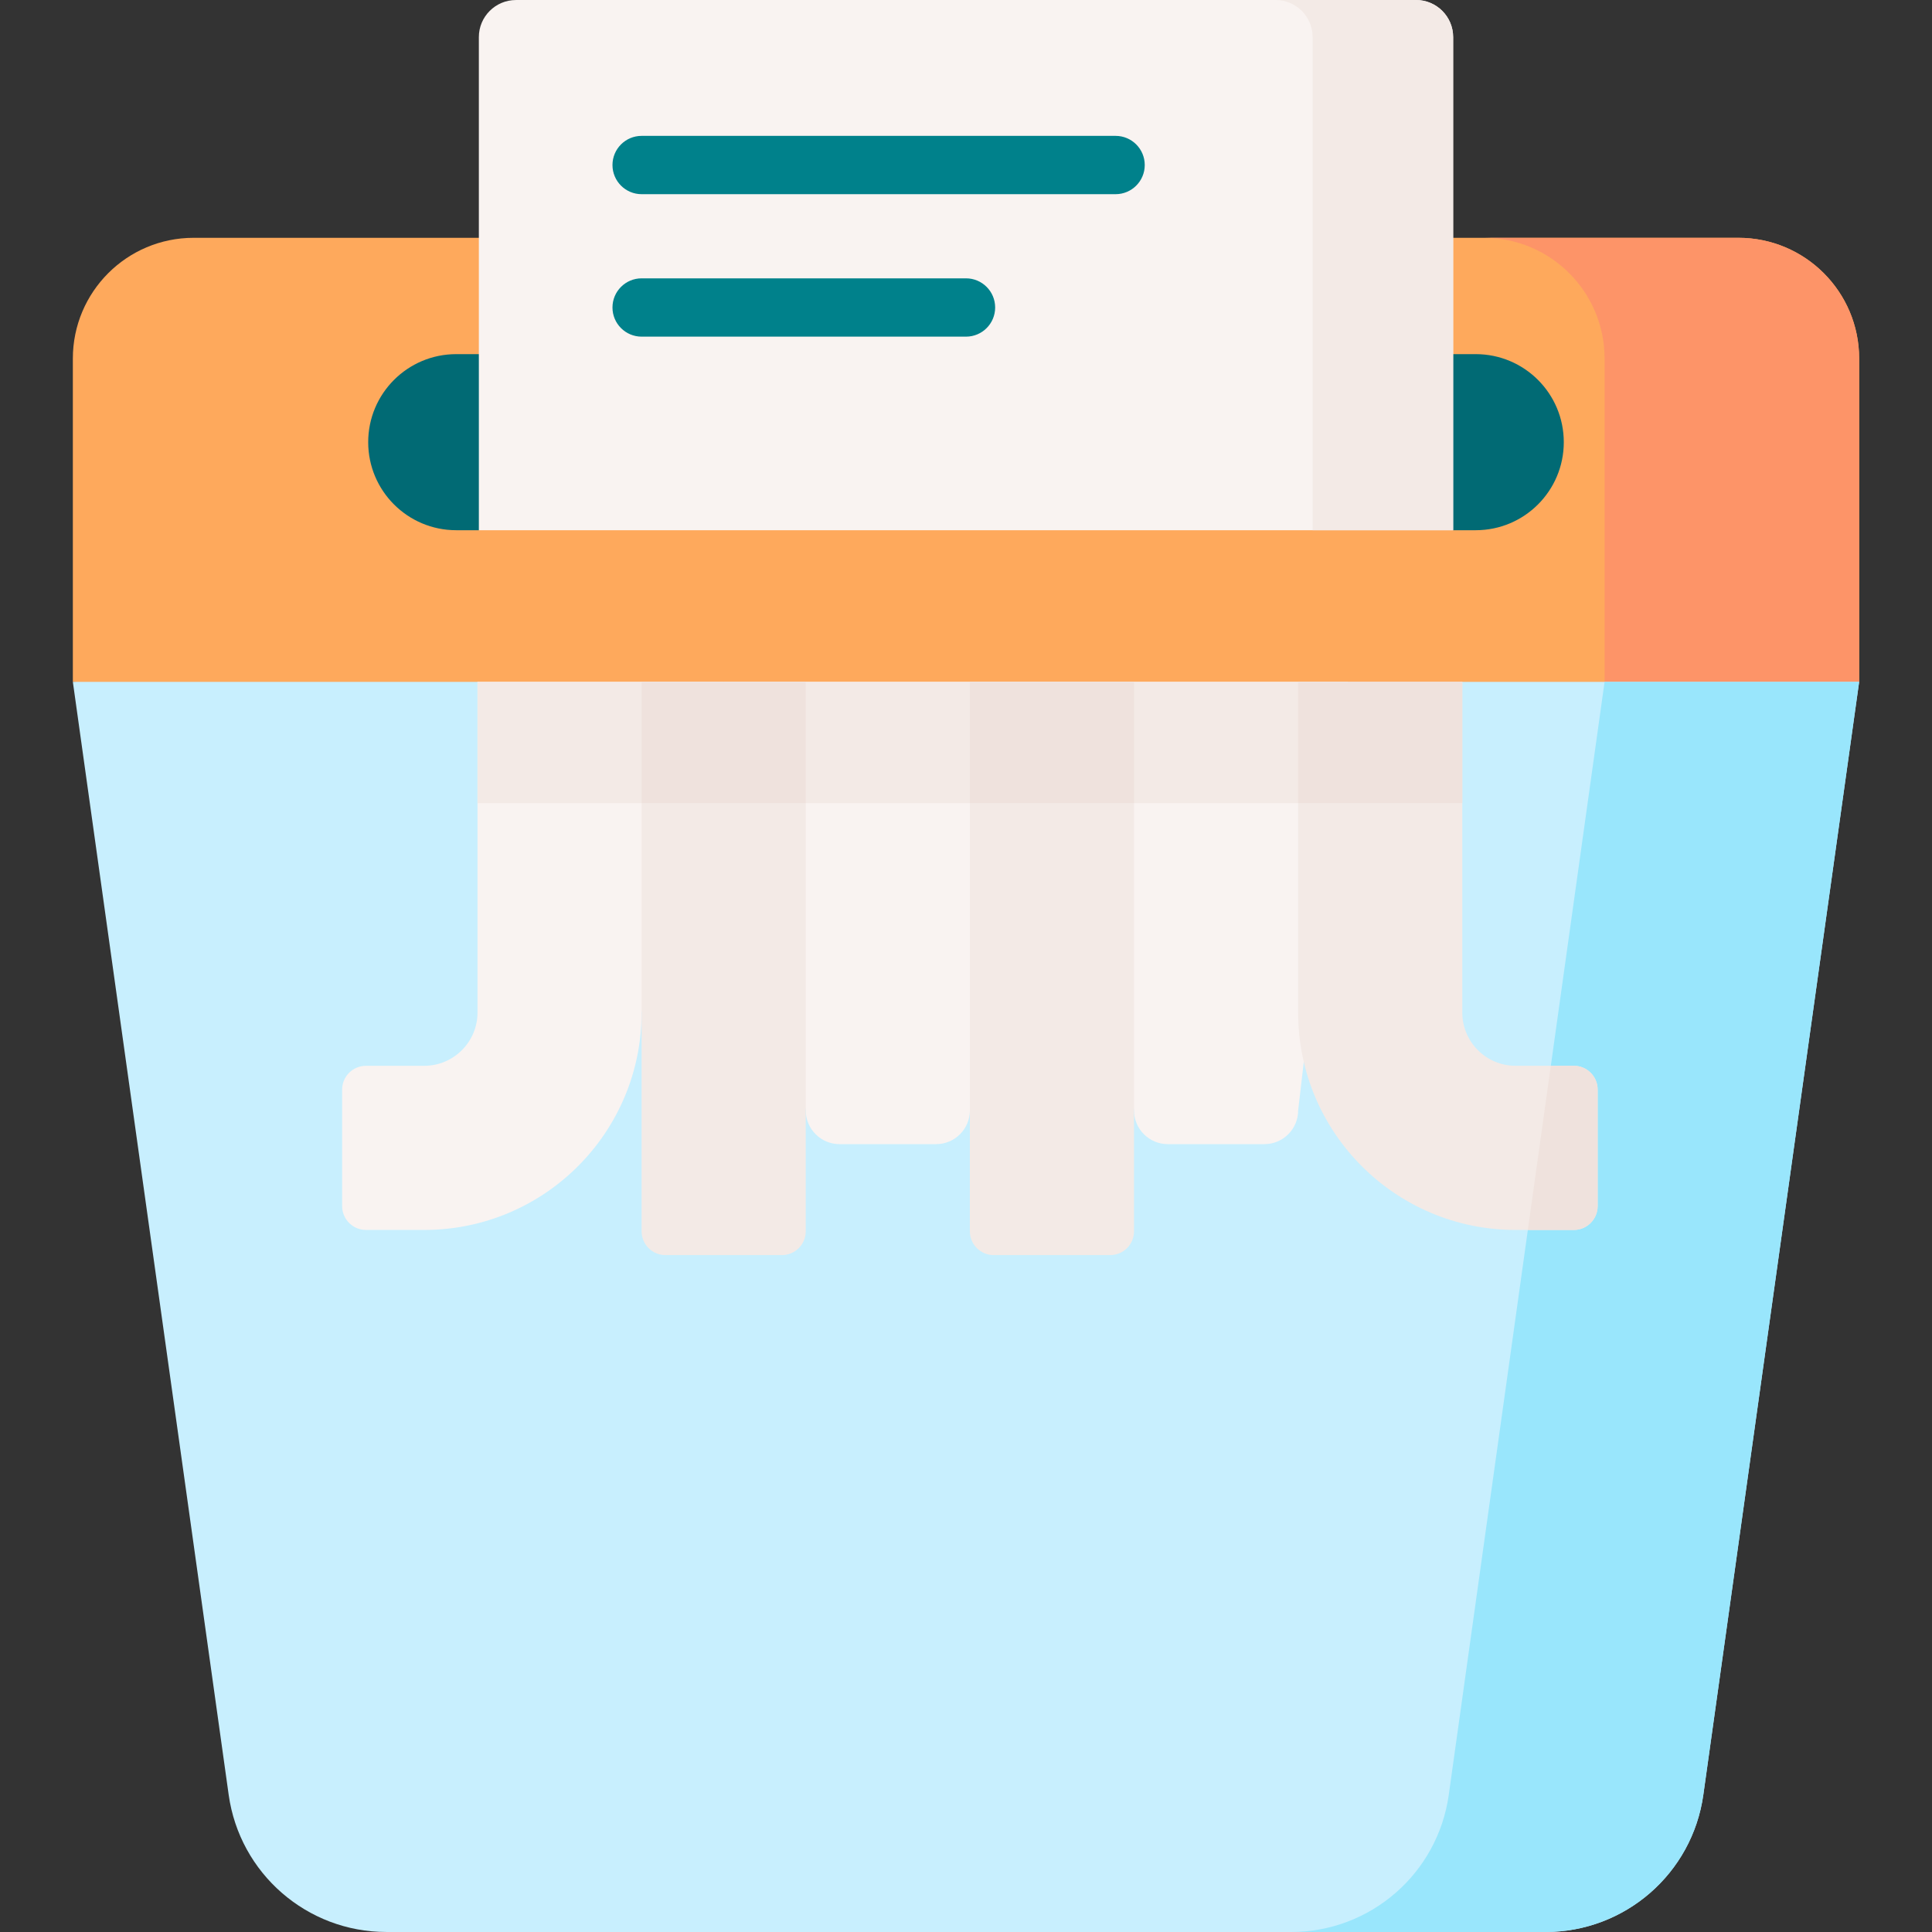 <svg id="Capa_1" enable-background="new 0 0 512 512" height="512" viewBox="0 0 512 512" width="512" xmlns="http://www.w3.org/2000/svg"><rect x="0" y="0" width="512" height="512" fill="#333333" stroke="none"/><g><path d="m19.306 180.696v-85.667c0-17.677 14.33-32.007 32.007-32.007h409.375c17.677 0 32.007 14.33 32.007 32.007v85.667l-227.664 39.63z" fill="#fea95c"/><path d="m492.694 95.029v85.66l-227.663 39.632-35.018-5.646 195.219-33.986v-85.66c0-17.677-14.322-32.01-31.999-32.01h67.462c17.677 0 31.999 14.333 31.999 32.01z" fill="#fd9468"/><path d="m492.694 180.696h-105.17l-142.051 27.527-118.928-27.527h-107.239l41.297 294.951c2.918 20.843 20.747 36.349 41.793 36.349h307.207c21.046 0 38.875-15.507 41.793-36.349z" fill="#c8effe"/><path d="m492.694 180.696-41.294 294.951c-2.921 20.848-20.75 36.353-41.793 36.353h-67.462c21.043 0 38.872-15.505 41.793-36.353l41.294-294.951z" fill="#99e6fc"/><path d="m391.09 140.514h-5.991l-166.969-29.735-91.23 29.735h-5.991c-12.886 0-23.332-10.446-23.332-23.332 0-12.886 10.446-23.332 23.332-23.332h270.18c12.886 0 23.332 10.446 23.332 23.332.001 12.885-10.445 23.332-23.331 23.332z" fill="#016a74"/><path d="m375.266.005h-238.532c-5.431 0-9.833 4.402-9.833 9.833v130.676h258.199v-130.676c-.001-5.431-4.403-9.833-9.834-9.833z" fill="#f9f3f1"/><path d="m385.099 9.838v130.678h-37.244v-130.678c0-5.429-4.397-9.838-9.826-9.838h37.243c5.43 0 9.827 4.408 9.827 9.838z" fill="#f3eae6"/><g><path d="m191.781 180.698-7.981 32.14-13.768 55.485c0 31.825-25.788 57.624-57.613 57.624h-15.43c-3.485 0-6.32-2.834-6.32-6.319v-30.87c0-3.485 2.834-6.308 6.32-6.308h15.429c7.796 0 14.126-6.33 14.126-14.126v-87.626z" fill="#f9f3f1"/><path d="m284.282 180.698-7.709 32.14-19.545 81.425c0 4.941-4.007 8.947-8.947 8.947h-25.593c-4.941 0-8.958-4.007-8.958-8.947l-15.592-81.425-6.156-32.14z" fill="#f9f3f1"/><path d="m357.238 180.698-3.735 32.14-9.479 81.425c0 4.941-4.007 8.947-8.958 8.947h-25.582c-4.94 0-8.958-4.007-8.958-8.947l-11.651-81.425-4.593-32.14z" fill="#f9f3f1"/><g fill="#f3eae6"><path d="m423.395 288.76v30.864c0 3.482-2.833 6.325-6.315 6.325h-15.432c-31.822 0-57.629-25.806-57.629-57.629v-87.628h43.505v87.628c0 7.799 6.315 14.124 14.124 14.124h15.432c3.482.001 6.315 2.824 6.315 6.316z"/><path d="m213.53 180.698v145.608c0 3.485-2.823 6.309-6.309 6.309h-30.87c-3.485 0-6.32-2.823-6.32-6.309v-145.608z"/><path d="m300.525 180.698v145.608c0 3.485-2.823 6.309-6.309 6.309h-30.87c-3.485 0-6.32-2.823-6.32-6.309v-145.608z"/><path d="m126.545 180.698h65.236l-7.981 32.14h-57.255z"/><path d="m191.781 180.698h92.501l-7.71 32.14h-78.634z"/><path d="m357.238 180.698-3.736 32.14h-64.627l-4.593-32.14z"/></g><path d="m170.032 180.698h43.498v32.14h-43.498z" fill="#efe2dd"/><path d="m257.028 180.698h43.498v32.14h-43.498z" fill="#efe2dd"/><path d="m344.023 180.698h43.498v32.14h-43.498z" fill="#efe2dd"/></g><path d="m295.643 51.46h-125.605c-4.268 0-7.726-3.459-7.726-7.726s3.459-7.726 7.726-7.726h125.605c4.268 0 7.726 3.459 7.726 7.726s-3.458 7.726-7.726 7.726z" fill="#00818b"/><path d="m256 89.215h-85.962c-4.268 0-7.726-3.459-7.726-7.726s3.459-7.726 7.726-7.726h85.962c4.268 0 7.726 3.459 7.726 7.726s-3.458 7.726-7.726 7.726z" fill="#00818b"/><path d="m423.395 288.76v30.864c0 3.482-2.833 6.325-6.315 6.325h-12.187l6.088-43.505h6.099c3.482.001 6.315 2.824 6.315 6.316z" fill="#efe2dd"/></g></svg>